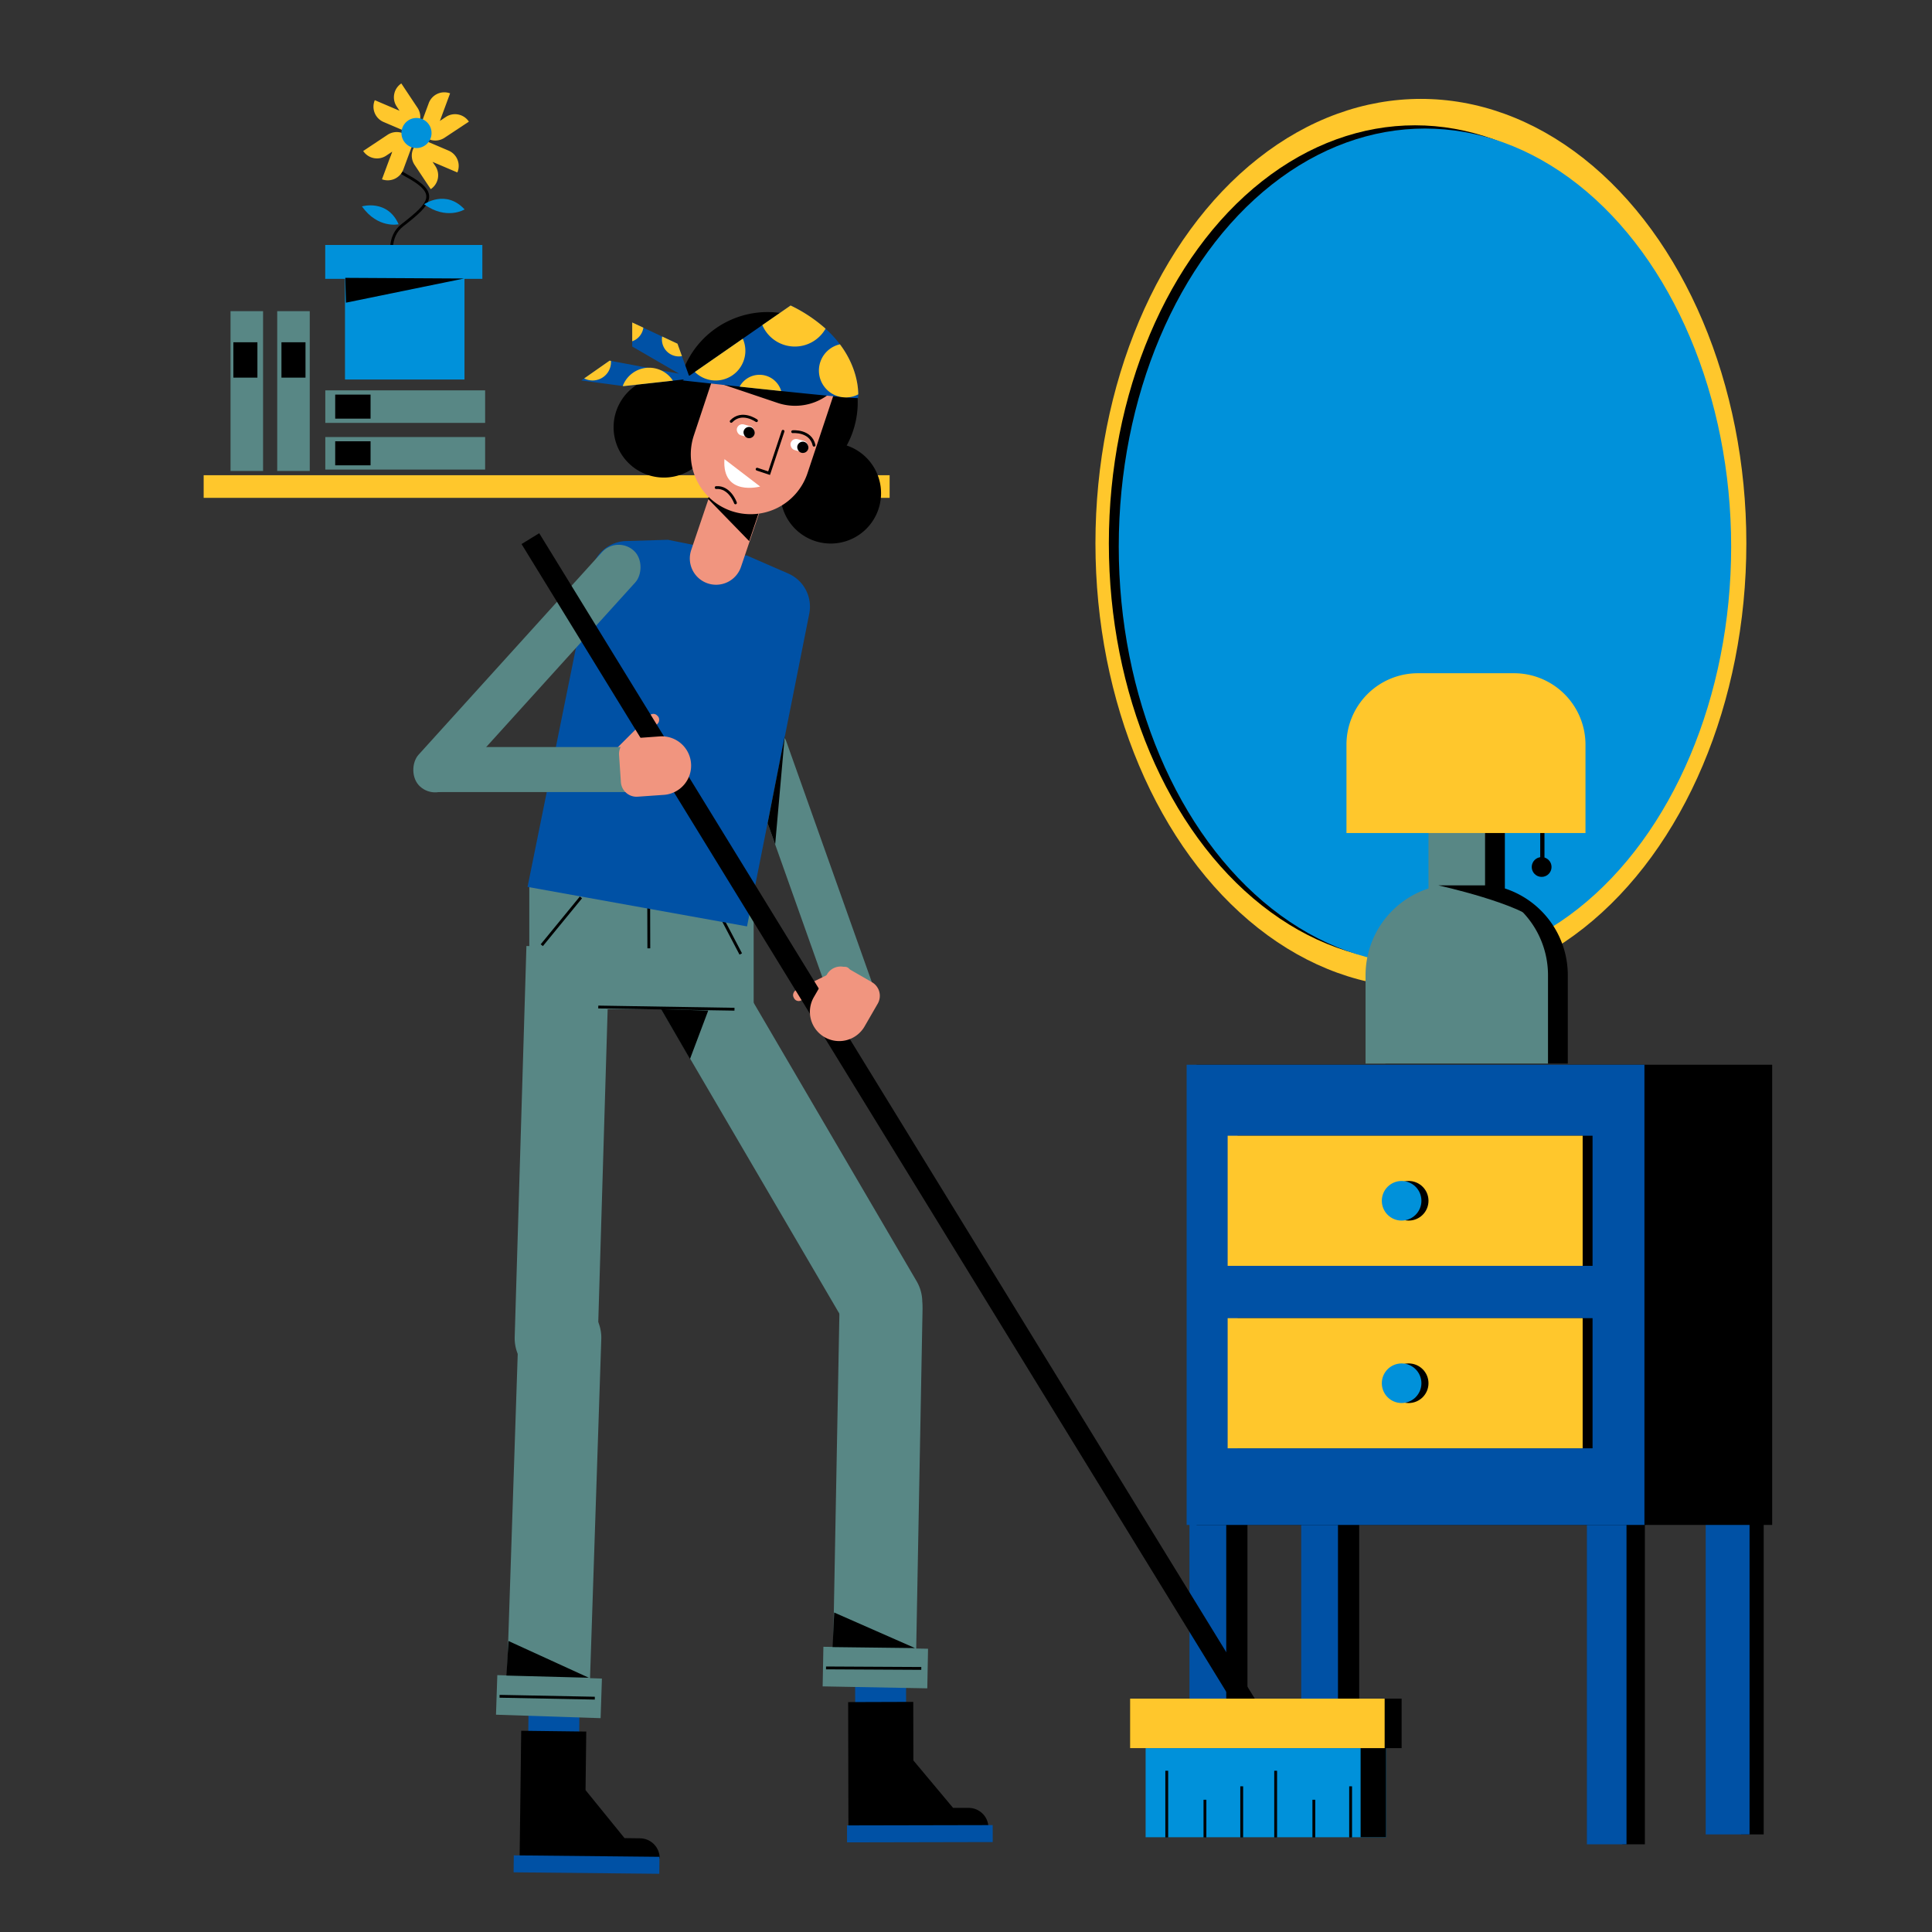 <svg id="Capa_1" data-name="Capa 1" xmlns="http://www.w3.org/2000/svg" viewBox="0 0 1366 1366"><rect x="0" y="0" width="1366" height="1366" fill="#333333" stroke="none"/><title>Mesa de trabajo 11</title><rect x="144" y="336" width="485" height="16" fill="#ffc72c"/><ellipse cx="1004.63" cy="384.11" rx="230.11" ry="314.19" fill="#ffc72c"/><ellipse cx="1000.5" cy="384.21" rx="216.5" ry="295.61"/><ellipse cx="1007.5" cy="386.49" rx="216.5" ry="295.61" fill="#0091da"/><rect x="1089" y="550" width="3" height="63"/><rect x="945" y="1069" width="16" height="228"/><rect x="920" y="1069" width="26" height="228" fill="#0051a5"/><rect x="1231" y="1069" width="16" height="228"/><rect x="1206" y="1069" width="31" height="228" fill="#0051a5"/><rect x="1147" y="1076" width="16" height="228"/><rect x="1122" y="1076" width="28" height="228" fill="#0051a5"/><rect x="866" y="1069" width="16" height="228"/><rect x="841" y="1069" width="26" height="228" fill="#0051a5"/><rect x="846" y="752.81" width="407" height="325.38"/><rect x="604.63" y="1136.4" width="36" height="83" transform="translate(1247.68 2354.51) rotate(179.88)" fill="#0051a5"/><path d="M599.68,1203.45l.19,89,99-.2h0a14,14,0,0,0-14-14l-11,0-28.07-33.55-.09-41.4Z"/><rect x="598.93" y="1290.5" width="103" height="12" transform="translate(1303.53 2591.66) rotate(179.88)" fill="#0051a5"/><rect x="373.82" y="1157.02" width="36" height="83" transform="translate(768.77 2401.8) rotate(-179.29)" fill="#0051a5"/><path d="M368.51,1223.71l-1.11,89,99,1.23h0a14,14,0,0,0-13.83-14.18l-11-.13L414,1265.67l.51-41.39Z"/><rect x="366.38" y="1311.42" width="103" height="12" transform="matrix(-1, -0.01, 0.01, -1, 819.41, 2639.92)" fill="#0051a5"/><rect x="555.1" y="508.32" width="31.81" height="211.31" rx="15.91" transform="translate(-172.63 226.65) rotate(-19.56)" fill="#588785"/><rect x="374.25" y="625.05" width="158.63" height="88.44" transform="translate(907.12 1338.55) rotate(-180)" fill="#588785"/><path d="M560.28,661.19h0a29.36,29.36,0,0,1,29.36,29.36V967a0,0,0,0,1,0,0H560.28a29.36,29.36,0,0,1-29.36-29.36V690.54a29.36,29.36,0,0,1,29.36-29.36Z" transform="translate(1455.09 1233.62) rotate(149.66)" fill="#588785"/><path d="M591.41,895.83h58.71a0,0,0,0,1,0,0v253.88a29.36,29.36,0,0,1-29.36,29.36h0a29.36,29.36,0,0,1-29.36-29.36V895.83A0,0,0,0,1,591.41,895.83Z" transform="translate(1222.1 2086.29) rotate(-178.93)" fill="#588785"/><path d="M399.73,668.95h0a29.36,29.36,0,0,1,29.36,29.36V974.77a0,0,0,0,1,0,0H399.73a29.36,29.36,0,0,1-29.36-29.36V698.3a29.36,29.36,0,0,1,29.36-29.36Z" transform="matrix(-1, -0.03, 0.03, -1, 772.05, 1656.49)" fill="#588785"/><path d="M362.63,916.44h58.71a0,0,0,0,1,0,0v253.88A29.36,29.36,0,0,1,392,1199.68h0a29.36,29.36,0,0,1-29.36-29.36V916.44a0,0,0,0,1,0,0Z" transform="translate(748.77 2128.5) rotate(-178.1)" fill="#588785"/><line x1="501.75" y1="632.5" x2="523.75" y2="674.5" fill="none" stroke="#000" stroke-miterlimit="10" stroke-width="2"/><line x1="410.75" y1="634.5" x2="383.06" y2="668.3" fill="none" stroke="#000" stroke-miterlimit="10" stroke-width="2"/><line x1="458.62" y1="625.17" x2="458.75" y2="670.5" fill="none" stroke="#000" stroke-miterlimit="10" stroke-width="2"/><polygon points="467.42 713.56 487.85 748.73 500.75 714.5 467.42 713.56"/><path d="M373,627.07,528.18,655l44-221.07a25.57,25.57,0,0,0-14.86-28.43l-29-12.65-56.12-11.2-29.51.88A25.57,25.57,0,0,0,418.36,403Z" fill="#0051a5"/><rect x="810" y="1224" width="170" height="75" fill="#0091da"/><rect x="962" y="1224" width="18" height="75"/><rect x="577.11" y="673.59" width="8.13" height="44.25" rx="3.69" transform="translate(210.28 1522.89) rotate(-115.98)" fill="#f1957f"/><rect x="581.86" y="1165.06" width="74" height="28" transform="translate(1215.64 2369.44) rotate(-178.93)" fill="#588785"/><line x1="651.39" y1="1179.64" x2="584.03" y2="1179.28" fill="none" stroke="#000" stroke-miterlimit="10" stroke-width="2"/><polygon points="646.95 1165.26 588.68 1164.56 589.8 1140.12 646.95 1165.26"/><rect x="351.03" y="1185.62" width="74" height="28" transform="translate(736.18 2411.42) rotate(-178.1)" fill="#588785"/><line x1="420.55" y1="1200.67" x2="353.21" y2="1199.34" fill="none" stroke="#000" stroke-miterlimit="10" stroke-width="2"/><polygon points="416.32 1186.23 358.07 1184.69 359.54 1160.27 416.32 1186.23"/><rect x="356.66" y="360.19" width="31.81" height="225.05" rx="15.91" transform="translate(413.67 -127.77) rotate(42.16)" fill="#588785"/><rect x="445.11" y="499.59" width="8.13" height="44.25" rx="3.69" transform="translate(397.88 1208.24) rotate(-135)" fill="#f1957f"/><path d="M368.22,469.6h0a15.91,15.91,0,0,1,15.91,15.91V618.6a0,0,0,0,1,0,0H352.31a0,0,0,0,1,0,0V485.51A15.91,15.91,0,0,1,368.22,469.6Z" transform="translate(-175.88 912.32) rotate(-90)" fill="#588785"/><rect x="622.27" y="308.85" width="14.66" height="973.07" transform="translate(-323.14 447.07) rotate(-31.55)"/><path d="M466.52,520.66,448,522a11.09,11.09,0,0,0-10.3,11.83L439,553a11.09,11.09,0,0,0,11.83,10.3L469.38,562a20.71,20.71,0,0,0,19.22-22.08h0A20.7,20.7,0,0,0,466.52,520.66Z" fill="#f1957f"/><path d="M611.28,725.74l9.31-16.12a11.1,11.1,0,0,0-4.06-15.15l-16.65-9.61a11.09,11.09,0,0,0-15.15,4.06L575.43,705A20.69,20.69,0,0,0,583,733.31h0A20.7,20.7,0,0,0,611.28,725.74Z" fill="#f1957f"/><rect x="799" y="1201" width="192" height="35"/><rect x="799" y="1201" width="180" height="35" fill="#ffc72c"/><polygon points="554.85 520.35 542.73 582.01 548.08 596.98 554.85 520.35"/><path d="M598.7,315h-.05a63.79,63.79,0,1,0-116.44-50.94c-.49,1.45-.9,2.9-1.28,4.36l-.18-.07A35.58,35.58,0,1,0,495,326.8a63.79,63.79,0,0,0,56.8,20.79A35.58,35.58,0,1,0,598.7,315Z"/><path d="M500.35,412.46h0a18.59,18.59,0,0,0,23.56-11.65l13.42-39.68-35.2-11.91L488.71,388.9A18.58,18.58,0,0,0,500.35,412.46Z" fill="#f1957f"/><polygon points="538.47 356.66 529.71 382.6 500.62 352.69 503.2 344.93 538.47 356.66"/><path d="M517.36,361.39h0a42.37,42.37,0,0,0,53.57-26.83l24-72a2.18,2.18,0,0,0-1.38-2.75l-76.27-25.36a2.17,2.17,0,0,0-2.75,1.37l-23.94,72A42.36,42.36,0,0,0,517.36,361.39Z" fill="#f1957f"/><polyline points="553.63 304.93 543.78 334.55 535.31 331.73" fill="none" stroke="#000" stroke-linecap="round" stroke-miterlimit="10" stroke-width="2"/><path d="M512.2,324.64,537.48,344S510.38,351.33,512.2,324.64Z" fill="#fff"/><path d="M520,355.55s-4-11.52-13.64-10.81" fill="none" stroke="#000" stroke-linecap="round" stroke-miterlimit="10" stroke-width="2"/><rect x="558.79" y="311" width="12.63" height="7.98" rx="3.99" transform="translate(1026.59 768.4) rotate(-164.64)" fill="#fff"/><rect x="563.64" y="312.29" width="7.98" height="7.98" rx="3.99" transform="translate(1031.21 771.61) rotate(-164.64)"/><rect x="520.8" y="300.56" width="12.63" height="7.98" rx="3.99" transform="translate(954.75 737.85) rotate(-164.64)" fill="#fff"/><rect x="525.66" y="301.85" width="7.98" height="7.98" rx="3.99" transform="translate(959.36 741.05) rotate(-164.64)"/><path d="M560.46,305.23s12.65-1.15,15.11,9.55" fill="none" stroke="#000" stroke-linecap="round" stroke-miterlimit="10" stroke-width="2"/><path d="M534.86,297.43s-10.29-7.45-17.86.49" fill="none" stroke="#000" stroke-linecap="round" stroke-miterlimit="10" stroke-width="2"/><path d="M540.11,244.52h55.07a0,0,0,0,1,0,0v38.79a0,0,0,0,1,0,0H501.32a0,0,0,0,1,0,0v0A38.79,38.79,0,0,1,540.11,244.52Z" transform="translate(983.34 689.27) rotate(-161.35)"/><path d="M593.87,243.46a78.66,78.66,0,0,0-10.16-11.07A106.21,106.21,0,0,0,559,216l-20,13.86-13.83,9.6L491.28,263l-3.77,2.62-.41-.08-4.94-13.72L479,243l-10.82-5.07-13.3-6.24L447,228v17l33.12,19.21-12.8-2.4h0L457.87,260h0L432,255.18l-1-.18-17.95,12.56L411,269l29.3,3.91.7.09,34.78-3.86h0l7.88-.88-1,.72s18,2,40.31,4.38c9.39,1,19.53,2.09,29.41,3.12,16.12,1.68,31.54,3.23,41.8,4.13h.05l4.36.38h0c5,.4,8,.56,8.09.35a15.18,15.18,0,0,0,.14-2.52C606.81,273.13,605.37,258.73,593.87,243.46Z" fill="#0051a5"/><path d="M583.71,232.39A25,25,0,0,1,539,229.86L559,216A106.21,106.21,0,0,1,583.71,232.39Z" fill="#ffc72c"/><path d="M606.81,278.82a18.75,18.75,0,0,1-8.23,2.17H598a18.35,18.35,0,0,1-3.8-.39h-.05a19,19,0,0,1-.28-37.15C605.37,258.73,606.81,273.13,606.81,278.82Z" fill="#ffc72c"/><path d="M552.35,276.48c-9.88-1-20-2.11-29.41-3.12a16,16,0,0,1,29.41,3.12Z" fill="#ffc72c"/><path d="M527,248a21,21,0,0,1-35.72,15l33.91-23.52A21,21,0,0,1,527,248Z" fill="#ffc72c"/><path d="M475.78,269.14,441,273l-.7-.09A20,20,0,0,1,457.86,260h0c.37,0,.75,0,1.13,0a19.87,19.87,0,0,1,8.31,1.81h0A19.88,19.88,0,0,1,475.78,269.14Z" fill="#ffc72c"/><path d="M482.16,251.8a11.81,11.81,0,0,1-2.16.2,12,12,0,0,1-12-12,11.72,11.72,0,0,1,.18-2.07L479,243Z" fill="#ffc72c"/><path d="M454.88,231.69a12,12,0,0,1-7.88,9.62V228Z" fill="#ffc72c"/><path d="M432,256a13,13,0,0,1-18.95,11.56L431,255l1,.18C432,255.45,432,255.72,432,256Z" fill="#ffc72c"/><rect x="839" y="752.81" width="323.68" height="325.38" fill="#0051a5"/><rect x="875" y="803" width="251" height="92"/><rect x="868" y="803" width="251" height="92" fill="#ffc72c"/><rect x="875" y="932" width="251" height="92"/><rect x="868" y="932" width="251" height="92" fill="#ffc72c"/><circle cx="996" cy="849" r="14"/><circle cx="991" cy="849" r="14" fill="#0091da"/><line x1="824.94" y1="1299.16" x2="824.94" y2="1252" fill="none" stroke="#000" stroke-miterlimit="10" stroke-width="2"/><line x1="851.94" y1="1299.16" x2="851.94" y2="1272.5" fill="none" stroke="#000" stroke-miterlimit="10" stroke-width="2"/><line x1="877.94" y1="1299.16" x2="877.94" y2="1263" fill="none" stroke="#000" stroke-miterlimit="10" stroke-width="2"/><line x1="901.94" y1="1299.16" x2="901.94" y2="1252" fill="none" stroke="#000" stroke-miterlimit="10" stroke-width="2"/><line x1="928.94" y1="1299.16" x2="928.94" y2="1272.5" fill="none" stroke="#000" stroke-miterlimit="10" stroke-width="2"/><line x1="954.94" y1="1299.16" x2="954.94" y2="1263" fill="none" stroke="#000" stroke-miterlimit="10" stroke-width="2"/><path d="M1108.5,689.5V752h-129V689.5a64.51,64.51,0,0,1,44.5-61.33V565h40v63.17a64.52,64.52,0,0,1,44.5,61.33Z"/><circle cx="1090" cy="613" r="7"/><rect x="163" y="220" width="23" height="113" fill="#588785"/><rect x="196" y="220" width="23" height="113" fill="#588785"/><rect x="275" y="231" width="23" height="113" transform="translate(574 1) rotate(90)" fill="#588785"/><rect x="275" y="264" width="23" height="113" transform="translate(607 34) rotate(90)" fill="#588785"/><rect x="165" y="242" width="17" height="25"/><rect x="199" y="242" width="17" height="25"/><rect x="237" y="279" width="25" height="17"/><rect x="237" y="312" width="25" height="17"/><path d="M291.15,216.44s-27.27-41.24-6.65-57.21,25.95-22.62,2.66-35.26-1.33-22,4.66-27.94" fill="none" stroke="#000" stroke-miterlimit="10" stroke-width="2"/><rect x="243.92" y="185.84" width="84.48" height="82.49" fill="#0091da"/><rect x="229.95" y="173.2" width="111.09" height="23.95" fill="#0091da"/><path d="M288.57,99.74l1.7-1.13A11.74,11.74,0,0,0,274,95.33l-17.21,11.43a11.75,11.75,0,0,0,16.29,3.29l4.24-2.83-.07.18-7.18,19.37h0a11.76,11.76,0,0,0,15.1-6.94l7.17-19.37A11.86,11.86,0,0,0,288.57,99.74Z" fill="#ffc72c"/><path d="M315.23,82.69,311,85.51a1.3,1.3,0,0,0,.08-.17L318.23,66a11.74,11.74,0,0,0-15.09,6.93L296,92.27h0a11.6,11.6,0,0,0,3.77.72L298,94.13h0a11.76,11.76,0,0,0,16.29,3.28L331.52,86A11.76,11.76,0,0,0,315.23,82.69Z" fill="#ffc72c"/><path d="M295.19,76.21,283.75,59a11.75,11.75,0,0,0-3.28,16.29l2,3L265,70.83a11.75,11.75,0,0,0,6.2,15.42l19,8.11h0a11.78,11.78,0,0,0,.85-3.23l.91,1.36A11.74,11.74,0,0,0,295.19,76.21Z" fill="#ffc72c"/><path d="M317.15,106.49l-19-8.11h0a11.74,11.74,0,0,0-.86,3.22l-.9-1.36a11.76,11.76,0,0,0-3.28,16.29l11.44,17.2h0a11.74,11.74,0,0,0,3.28-16.28l-2-3,17.54,7.48A11.74,11.74,0,0,0,317.15,106.49Z" fill="#ffc72c"/><circle cx="294.48" cy="94.04" r="10.64" fill="#0091da"/><path d="M281.84,158.57s-14.63,3.32-25.94-12.64C255.9,145.93,273.86,140.6,281.84,158.57Z" fill="#0091da"/><path d="M328.49,148.08s-12.8,7.84-28.63-3.67C299.86,144.41,315.18,133.62,328.49,148.08Z" fill="#0091da"/><polygon points="244.13 196.45 328.07 196.92 244.61 214 244.13 196.45"/><path d="M1094.5,689.5V752h-129V689.5a64.51,64.51,0,0,1,44.5-61.33V565h40v63.17a64.52,64.52,0,0,1,44.5,61.33Z" fill="#588785"/><path d="M1055,626h-38s59,13,72,27C1089,653,1072,627,1055,626Z"/><path d="M1002.54,476h67.92A50.54,50.54,0,0,1,1121,526.54V589a0,0,0,0,1,0,0H952a0,0,0,0,1,0,0V526.54A50.54,50.54,0,0,1,1002.54,476Z" fill="#ffc72c"/><line x1="423" y1="712" x2="519.31" y2="713.56" fill="none" stroke="#000" stroke-miterlimit="10" stroke-width="2"/><circle cx="996" cy="978" r="14"/><circle cx="991" cy="978" r="14" fill="#0091da"/></svg>